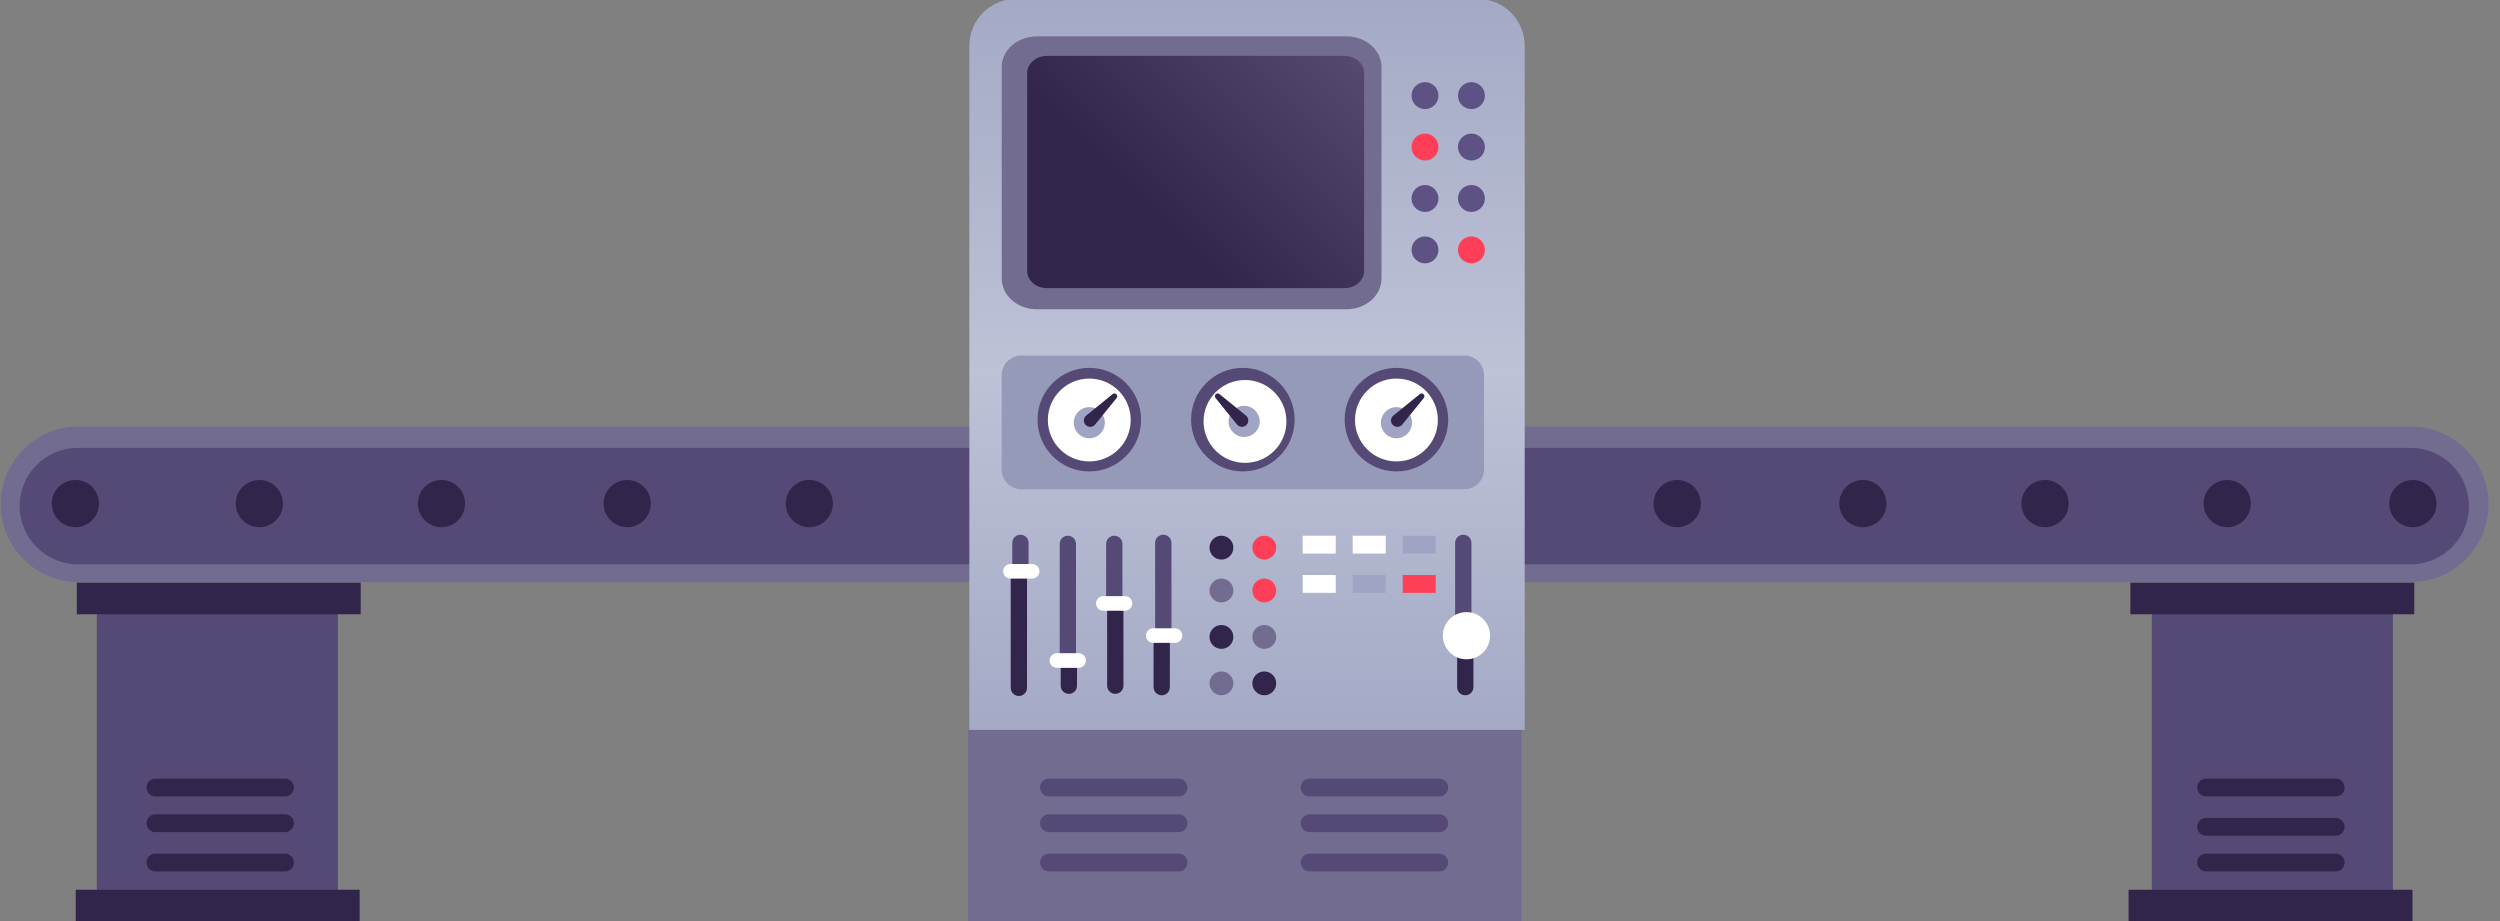 <?xml version="1.0" encoding="UTF-8"?>
<svg version="1.1" viewBox="0 0 700 258" xmlns="http://www.w3.org/2000/svg">
    <rect x="0" y="0" width="700" height="258" fill="#808080" stroke="none"/>
    <defs>
        <clipPath id="d">
            <path d="m4146 880h-874v1076c0 40.8 33 73.8 73.8 73.8h726c40.8 0 73.8-33 73.8-73.8z"/>
        </clipPath>
        <linearGradient id="b" x2="1" gradientTransform="matrix(0 -1150 -1150 0 3709 2030)"
                        gradientUnits="userSpaceOnUse">
            <stop stop-color="#a4aac6" offset="0"/>
            <stop stop-color="#a4aac6" offset=".001"/>
            <stop stop-color="#bec2d7" offset=".508"/>
            <stop stop-color="#a4aac6" offset="1"/>
        </linearGradient>
        <clipPath id="c">
            <path d="m3893 1913v-311c0-15-14-27.2-31-27.2h-468c-17.2 0-31 12.2-31 27.2v311c0 15 14 27.2 31 27.2h468c17.2 0 31-12.2 31-27.2z"/>
        </clipPath>
        <linearGradient id="a" x2="1" gradientTransform="matrix(431 431 431 -431 3413 1542)"
                        gradientUnits="userSpaceOnUse">
            <stop stop-color="#32254b" offset="0"/>
            <stop stop-color="#32254b" offset=".336"/>
            <stop stop-color="#554970" offset="1"/>
        </linearGradient>
    </defs>
    <g>
        <path d="m94.6 171v82.6h-67.5v-82.6h67.5" fill="#554975"/>
        <path d="m21.2 258h79.5v-8.87h-79.5z" fill="#32254b"/>
        <path d="m101 172h-79.5v-8.87h79.5v8.87" fill="#32254b"/>
        <path d="m278 163h-256c-12 0-21.8-9.75-21.8-21.8 0-12 9.75-21.8 21.8-21.8h256c12 0 21.8 9.75 21.8 21.8 0 12-9.75 21.8-21.8 21.8"
              fill="#726c90"/>
        <path d="m21.8 158c-9 0-16.3-7.32-16.3-16.3 0-9 7.32-16.3 16.3-16.3h256c9 0 16.3 7.32 16.3 16.3 0 9-7.32 16.3-16.3 16.3h-256"
              fill="#554975"/>
    </g>
    <g fill="#32254b">
        <path d="m14.5 141c0 3.65 2.96 6.61 6.61 6.61 3.65 0 6.61-2.96 6.61-6.61 0-3.65-2.96-6.61-6.61-6.61-3.65 0-6.61 2.96-6.61 6.61"/>
        <path d="m169 141c0 3.65 2.96 6.61 6.61 6.61 3.65 0 6.61-2.96 6.61-6.61 0-3.65-2.96-6.61-6.61-6.61-3.65 0-6.61 2.96-6.61 6.61"/>
        <path d="m66 141c0 3.65 2.96 6.61 6.61 6.61s6.61-2.96 6.61-6.61c0-3.65-2.96-6.61-6.61-6.61s-6.61 2.96-6.61 6.61"/>
        <path d="m117 141c0 3.65 2.96 6.61 6.61 6.61 3.65 0 6.61-2.96 6.61-6.61 0-3.65-2.96-6.61-6.61-6.61-3.65 0-6.61 2.96-6.61 6.61"/>
        <path d="m220 141c0 3.65 2.96 6.61 6.61 6.61 3.65 0 6.61-2.96 6.61-6.61 0-3.65-2.96-6.61-6.61-6.61-3.65 0-6.61 2.96-6.61 6.61"/>
        <path d="m272 141c0 3.65 2.96 6.61 6.61 6.61 3.65 0 6.61-2.96 6.61-6.61 0-3.65-2.96-6.61-6.61-6.61-3.65 0-6.61 2.96-6.61 6.61"/>
        <path d="m79.8 223h-36.3c-1.37 0-2.49-1.12-2.49-2.49 0-1.37 1.12-2.49 2.49-2.49h36.3c1.37 0 2.49 1.12 2.49 2.49 0 1.37-1.12 2.49-2.49 2.49"/>
        <path d="m79.8 233h-36.3c-1.37 0-2.49-1.12-2.49-2.49 0-1.37 1.12-2.49 2.49-2.49h36.3c1.37 0 2.49 1.12 2.49 2.49 0 1.37-1.12 2.49-2.49 2.49"/>
        <path d="m79.8 244h-36.3c-1.37 0-2.49-1.12-2.49-2.49 0-1.37 1.12-2.49 2.49-2.49h36.3c1.37 0 2.49 1.12 2.49 2.49 0 1.37-1.12 2.49-2.49 2.49"/>
    </g>
    <g>
        <path d="m670 171v82.6h-67.5v-82.6h67.5" fill="#554975"/>
        <path d="m596 258h79.5v-8.87h-79.5z" fill="#32254b"/>
        <path d="m676 172h-79.5v-8.87h79.5v8.87" fill="#32254b"/>
        <path d="m675 163h-256c-12 0-21.8-9.75-21.8-21.8 0-12 9.75-21.8 21.8-21.8h256c12 0 21.8 9.75 21.8 21.8 0 12-9.75 21.8-21.8 21.8"
              fill="#726c90"/>
        <path d="m419 158c-9 0-16.3-7.32-16.3-16.3 0-9 7.32-16.3 16.3-16.3h256c9 0 16.3 7.32 16.3 16.3 0 9-7.32 16.3-16.3 16.3h-256"
              fill="#554975"/>
    </g>
    <g fill="#32254b">
        <path d="m412 141c0 3.65 2.96 6.61 6.61 6.61 3.65 0 6.61-2.96 6.61-6.61 0-3.65-2.96-6.61-6.61-6.61-3.65 0-6.61 2.96-6.61 6.61"/>
        <path d="m566 141c0 3.65 2.96 6.61 6.61 6.61 3.65 0 6.61-2.96 6.61-6.61 0-3.65-2.96-6.61-6.61-6.61-3.65 0-6.61 2.96-6.61 6.61"/>
        <path d="m463 141c0 3.65 2.96 6.61 6.61 6.61 3.65 0 6.61-2.96 6.61-6.61 0-3.65-2.96-6.61-6.61-6.61-3.65 0-6.61 2.96-6.61 6.61"/>
        <path d="m515 141c0 3.65 2.96 6.61 6.61 6.61 3.65 0 6.61-2.96 6.61-6.61 0-3.65-2.96-6.61-6.61-6.61-3.65 0-6.61 2.96-6.61 6.61"/>
        <path d="m617 141c0 3.65 2.96 6.61 6.61 6.61 3.65 0 6.61-2.96 6.61-6.61 0-3.65-2.96-6.61-6.61-6.61-3.65 0-6.61 2.96-6.61 6.61"/>
        <path d="m669 141c0 3.65 2.96 6.61 6.61 6.61 3.65 0 6.61-2.96 6.61-6.61 0-3.65-2.96-6.61-6.61-6.61-3.65 0-6.61 2.96-6.61 6.61"/>
        <path d="m654 223h-36.3c-1.37 0-2.49-1.12-2.49-2.49 0-1.37 1.12-2.49 2.49-2.49h36.3c1.37 0 2.49 1.12 2.49 2.49 0 1.37-1.12 2.49-2.49 2.49"/>
        <path d="m654 234h-36.3c-1.37 0-2.49-1.12-2.49-2.49 0-1.37 1.12-2.49 2.49-2.49h36.3c1.37 0 2.49 1.12 2.49 2.49 0 1.37-1.12 2.49-2.49 2.49"/>
        <path d="m654 244h-36.3c-1.37 0-2.49-1.12-2.49-2.49 0-1.37 1.12-2.49 2.49-2.49h36.3c1.37 0 2.49 1.12 2.49 2.49 0 1.37-1.12 2.49-2.49 2.49"/>
    </g>
    <g transform="matrix(.178 0 0 -.178 -311 361)">
        <g clip-path="url(#d)">
            <path d="m4146 880h-874v1076c0 40.8 33 73.8 73.8 73.8h726c40.8 0 73.8-33 73.8-73.8v-1076" fill="url(#b)"/>
        </g>
    </g>
    <path d="m271 258h155v-53.6h-155z" fill="#726c90"/>
    <g fill="#554975">
        <path d="m330 223h-36.3c-1.37 0-2.49-1.12-2.49-2.49 0-1.37 1.12-2.49 2.49-2.49h36.3c1.37 0 2.49 1.12 2.49 2.49 0 1.37-1.12 2.49-2.49 2.49"/>
        <path d="m330 233h-36.3c-1.37 0-2.49-1.12-2.49-2.49 0-1.37 1.12-2.49 2.49-2.49h36.3c1.37 0 2.49 1.12 2.49 2.49 0 1.37-1.12 2.49-2.49 2.49"/>
        <path d="m330 244h-36.3c-1.37 0-2.49-1.12-2.49-2.49 0-1.37 1.12-2.49 2.49-2.49h36.3c1.37 0 2.49 1.12 2.49 2.49 0 1.37-1.12 2.49-2.49 2.49"/>
        <path d="m403 223h-36.3c-1.37 0-2.49-1.12-2.49-2.49 0-1.37 1.12-2.49 2.49-2.49h36.3c1.37 0 2.49 1.12 2.49 2.49 0 1.37-1.12 2.49-2.49 2.49"/>
        <path d="m403 233h-36.3c-1.37 0-2.49-1.12-2.49-2.49 0-1.37 1.12-2.49 2.49-2.49h36.3c1.37 0 2.49 1.12 2.49 2.49 0 1.37-1.12 2.49-2.49 2.49"/>
        <path d="m403 244h-36.3c-1.37 0-2.49-1.12-2.49-2.49 0-1.37 1.12-2.49 2.49-2.49h36.3c1.37 0 2.49 1.12 2.49 2.49 0 1.37-1.12 2.49-2.49 2.49"/>
    </g>
    <path d="m377 86.6h-86.7c-5.42 0-9.82-3.86-9.82-8.61v-59.2c0-4.76 4.39-8.61 9.82-8.61h86.7c5.42 0 9.82 3.86 9.82 8.61v59.2c0 4.76-4.39 8.61-9.82 8.61"
          fill="#726c90"/>
    <g transform="matrix(.178 0 0 -.178 -311 361)">
        <g clip-path="url(#c)">
            <path d="m3893 1913v-311c0-15-14-27.2-31-27.2h-468c-17.2 0-31 12.2-31 27.2v311c0 15 14 27.2 31 27.2h468c17.2 0 31-12.2 31-27.2"
                  fill="url(#a)"/>
        </g>
    </g>
    <g>
        <path d="m399 51.8c2.08 0 3.77 1.69 3.77 3.77s-1.69 3.77-3.77 3.77c-2.08 0-3.77-1.69-3.77-3.77s1.69-3.77 3.77-3.77"
              fill="#5d5283"/>
        <path d="m399 66.2c2.08 0 3.77 1.69 3.77 3.77 0 2.08-1.69 3.77-3.77 3.77-2.08 0-3.77-1.69-3.77-3.77 0-2.08 1.69-3.77 3.77-3.77"
              fill="#5d5283"/>
        <path d="m399 37.4c2.08 0 3.77 1.69 3.77 3.77 0 2.08-1.69 3.77-3.77 3.77-2.08 0-3.77-1.69-3.77-3.77 0-2.08 1.69-3.77 3.77-3.77"
              fill="#ff3e57"/>
        <path d="m399 23c2.08 0 3.77 1.69 3.77 3.77 0 2.08-1.69 3.77-3.77 3.77-2.08 0-3.77-1.69-3.77-3.77 0-2.08 1.69-3.77 3.77-3.77"
              fill="#5d5283"/>
        <path d="m412 66.2c2.08 0 3.77 1.69 3.77 3.77 0 2.08-1.69 3.77-3.77 3.77-2.08 0-3.77-1.69-3.77-3.77 0-2.08 1.69-3.77 3.77-3.77"
              fill="#ff3e57"/>
    </g>
    <g fill="#5d5283">
        <path d="m412 51.8c2.08 0 3.77 1.69 3.77 3.77s-1.69 3.77-3.77 3.77c-2.08 0-3.77-1.69-3.77-3.77s1.69-3.77 3.77-3.77"/>
        <path d="m412 37.4c2.08 0 3.77 1.69 3.77 3.77 0 2.08-1.69 3.77-3.77 3.77-2.08 0-3.77-1.69-3.77-3.77 0-2.08 1.69-3.77 3.77-3.77"/>
        <path d="m412 23c2.08 0 3.77 1.69 3.77 3.77 0 2.08-1.69 3.77-3.77 3.77-2.08 0-3.77-1.69-3.77-3.77 0-2.08 1.69-3.77 3.77-3.77"/>
    </g>
    <g>
        <path d="m410 137h-124c-3.06 0-5.53-2.47-5.53-5.53v-26.4c0-3.06 2.48-5.53 5.53-5.53h124c3.05 0 5.53 2.48 5.53 5.53v26.4c0 3.06-2.48 5.53-5.53 5.53"
              fill="#969ab9"/>
        <path d="m305 132c-8.01 0-14.5-6.52-14.5-14.5 0-8.01 6.52-14.5 14.5-14.5 8.01 0 14.5 6.52 14.5 14.5 0 8.01-6.52 14.5-14.5 14.5"
              fill="#554975"/>
        <path d="m305 106c6.42 0 11.6 5.21 11.6 11.6 0 6.42-5.21 11.6-11.6 11.6-6.42 0-11.6-5.21-11.6-11.6 0-6.42 5.21-11.6 11.6-11.6"
              fill="#fff"/>
        <path d="m305 114c2.41 0 4.36 1.95 4.36 4.36 0 2.41-1.95 4.36-4.36 4.36-2.41 0-4.36-1.95-4.36-4.36 0-2.41 1.95-4.36 4.36-4.36"
              fill="#a0a4c4"/>
        <path d="m304 119c-0.746-0.746-0.682-1.97 0.135-2.64l7.42-6.02c0.311-0.254 0.766-0.231 1.05 0.053 0.284 0.286 0.309 0.739 0.055 1.05l-6.02 7.42c-0.664 0.819-1.89 0.883-2.64 0.137"
              fill="#32254b"/>
        <path d="m348 132c-8.01 0-14.5-6.52-14.5-14.5 0-8.01 6.52-14.5 14.5-14.5 8.01 0 14.5 6.52 14.5 14.5 0 8.01-6.52 14.5-14.5 14.5"
              fill="#554975"/>
        <path d="m337 118c0-6.42 5.2-11.6 11.6-11.6 6.42 0 11.6 5.21 11.6 11.6 0 6.42-5.2 11.6-11.6 11.6-6.42 0-11.6-5.21-11.6-11.6"
              fill="#fff"/>
        <path d="m344 118c0-2.41 1.95-4.36 4.36-4.36 2.41 0 4.36 1.95 4.36 4.36 0 2.41-1.95 4.36-4.36 4.36-2.41 0-4.36-1.95-4.36-4.36"
              fill="#a0a4c4"/>
        <path d="m349 119c-0.744 0.746-1.97 0.68-2.64-0.139l-6.02-7.42c-0.256-0.313-0.231-0.769 0.053-1.05 0.286-0.284 0.741-0.309 1.05-0.053l7.42 6.02c0.817 0.664 0.881 1.89 0.135 2.64"
              fill="#32254b"/>
        <path d="m391 132c-8.01 0-14.5-6.52-14.5-14.5 0-8.01 6.52-14.5 14.5-14.5 8.01 0 14.5 6.52 14.5 14.5 0 8.01-6.52 14.5-14.5 14.5"
              fill="#554975"/>
        <path d="m391 106c6.42 0 11.6 5.21 11.6 11.6 0 6.42-5.21 11.6-11.6 11.6-6.42 0-11.6-5.21-11.6-11.6 0-6.42 5.21-11.6 11.6-11.6"
              fill="#fff"/>
        <path d="m391 114c2.41 0 4.36 1.95 4.36 4.36 0 2.41-1.95 4.36-4.36 4.36-2.41 0-4.36-1.95-4.36-4.36 0-2.41 1.95-4.36 4.36-4.36"
              fill="#a0a4c4"/>
        <path d="m390 119c-0.746-0.746-0.682-1.97 0.137-2.64l7.42-6.02c0.314-0.254 0.769-0.231 1.05 0.053 0.286 0.286 0.309 0.739 0.055 1.05l-6.02 7.42c-0.664 0.819-1.89 0.883-2.64 0.137"
              fill="#32254b"/>
        <path d="m342 175c1.85 0 3.34 1.5 3.34 3.34 0 1.84-1.49 3.34-3.34 3.34-1.84 0-3.34-1.5-3.34-3.34 0-1.85 1.49-3.34 3.34-3.34"
              fill="#32254b"/>
        <path d="m342 188c1.85 0 3.34 1.5 3.34 3.34 0 1.85-1.49 3.34-3.34 3.34-1.84 0-3.34-1.5-3.34-3.34 0-1.84 1.49-3.34 3.34-3.34"
              fill="#726c90"/>
        <path d="m342 162c1.85 0 3.34 1.5 3.34 3.34 0 1.85-1.49 3.34-3.34 3.34-1.84 0-3.34-1.5-3.34-3.34 0-1.84 1.49-3.34 3.34-3.34"
              fill="#726c90"/>
        <path d="m342 150c1.85 0 3.34 1.5 3.34 3.34 0 1.84-1.49 3.34-3.34 3.34-1.84 0-3.34-1.5-3.34-3.34 0-1.84 1.49-3.34 3.34-3.34"
              fill="#32254b"/>
        <path d="m354 188c1.85 0 3.34 1.5 3.34 3.34 0 1.85-1.5 3.34-3.34 3.34-1.84 0-3.34-1.5-3.34-3.34 0-1.84 1.5-3.34 3.34-3.34"
              fill="#32254b"/>
        <path d="m354 175c1.85 0 3.34 1.5 3.34 3.34 0 1.84-1.5 3.34-3.34 3.34-1.84 0-3.34-1.5-3.34-3.34 0-1.85 1.5-3.34 3.34-3.34"
              fill="#726c90"/>
        <path d="m354 162c1.85 0 3.34 1.5 3.34 3.34 0 1.85-1.5 3.34-3.34 3.34-1.84 0-3.34-1.5-3.34-3.34 0-1.84 1.5-3.34 3.34-3.34"
              fill="#ff3e57"/>
        <path d="m354 150c1.85 0 3.34 1.5 3.34 3.34 0 1.84-1.5 3.34-3.34 3.34-1.84 0-3.34-1.5-3.34-3.34 0-1.84 1.5-3.34 3.34-3.34"
              fill="#ff3e57"/>
        <path d="m283 160v32.6c0 1.26 1.02 2.28 2.28 2.28 1.26 0 2.28-1.02 2.28-2.28v-32.6h-4.56" fill="#32254b"/>
        <path d="m288 152c0-1.26-1.02-2.28-2.28-2.28-1.26 0-2.28 1.02-2.28 2.28v7.73h4.56v-7.73" fill="#554975"/>
        <path d="m289 162h-6.07c-1.13 0-2.05-0.915-2.05-2.04 0-1.13 0.915-2.04 2.05-2.04h6.07c1.13 0 2.04 0.915 2.04 2.04 0 1.13-0.915 2.04-2.04 2.04"
              fill="#fff"/>
        <path d="m323 178v14.4c0 1.26 1.02 2.28 2.28 2.28 1.26 0 2.28-1.02 2.28-2.28v-14.4h-4.57" fill="#32254b"/>
        <path d="m328 152c0-1.26-1.02-2.28-2.28-2.28-1.26 0-2.28 1.02-2.28 2.28v25.9h4.57v-25.9" fill="#554975"/>
        <path d="m329 180h-6.07c-1.13 0-2.05-0.915-2.05-2.04 0-1.13 0.917-2.04 2.05-2.04h6.07c1.13 0 2.04 0.915 2.04 2.04 0 1.13-0.915 2.04-2.04 2.04"
              fill="#fff"/>
        <path d="m408 178v14.4c0 1.26 1.02 2.28 2.28 2.28 1.26 0 2.28-1.02 2.28-2.28v-14.4h-4.56" fill="#32254b"/>
        <path d="m412 152c0-1.26-1.02-2.28-2.28-2.28-1.26 0-2.28 1.02-2.28 2.28v25.9h4.56v-25.9" fill="#554975"/>
        <path d="m299 150c-1.26 0-2.28 1.02-2.28 2.28v32.8h4.56v-32.8c0-1.26-1.02-2.28-2.28-2.28" fill="#554975"/>
        <path d="m297 192c0 1.26 1.02 2.28 2.28 2.28 1.26 0 2.28-1.02 2.28-2.28v-7.54h-4.56v7.54" fill="#32254b"/>
        <path d="m302 187h-6.07c-1.13 0-2.04-0.917-2.04-2.05 0-1.13 0.917-2.05 2.04-2.05h6.07c1.13 0 2.05 0.917 2.05 2.05 0 1.13-0.917 2.05-2.05 2.05"
              fill="#fff"/>
        <path d="m312 150c-1.26 0-2.28 1.02-2.28 2.28v16.8h4.56v-16.8c0-1.26-1.02-2.28-2.28-2.28" fill="#554975"/>
        <path d="m310 192c0 1.26 1.02 2.28 2.28 2.28 1.26 0 2.28-1.02 2.28-2.28v-23.5h-4.56v23.5" fill="#32254b"/>
    </g>
    <g fill="#fff">
        <path d="m315 171h-6.07c-1.13 0-2.04-0.917-2.04-2.05 0-1.13 0.917-2.04 2.04-2.04h6.07c1.13 0 2.05 0.917 2.05 2.04 0 1.13-0.917 2.05-2.05 2.05"/>
        <path d="m404 178c0 3.65 2.96 6.61 6.61 6.61 3.65 0 6.61-2.96 6.61-6.61s-2.96-6.61-6.61-6.61c-3.65 0-6.61 2.96-6.61 6.61"/>
        <path d="m374 155h-9.24v-5h9.24v5"/>
        <path d="m388 155h-9.24v-5h9.24v5"/>
    </g>
    <g>
        <path d="m402 155h-9.24v-5h9.24v5" fill="#a0a4c4"/>
        <path d="m374 166h-9.24v-5h9.24v5" fill="#fff"/>
        <path d="m388 166h-9.24v-5h9.24v5" fill="#a0a4c4"/>
        <path d="m402 166h-9.24v-5h9.24v5" fill="#ff3e57"/>
    </g>
</svg>
